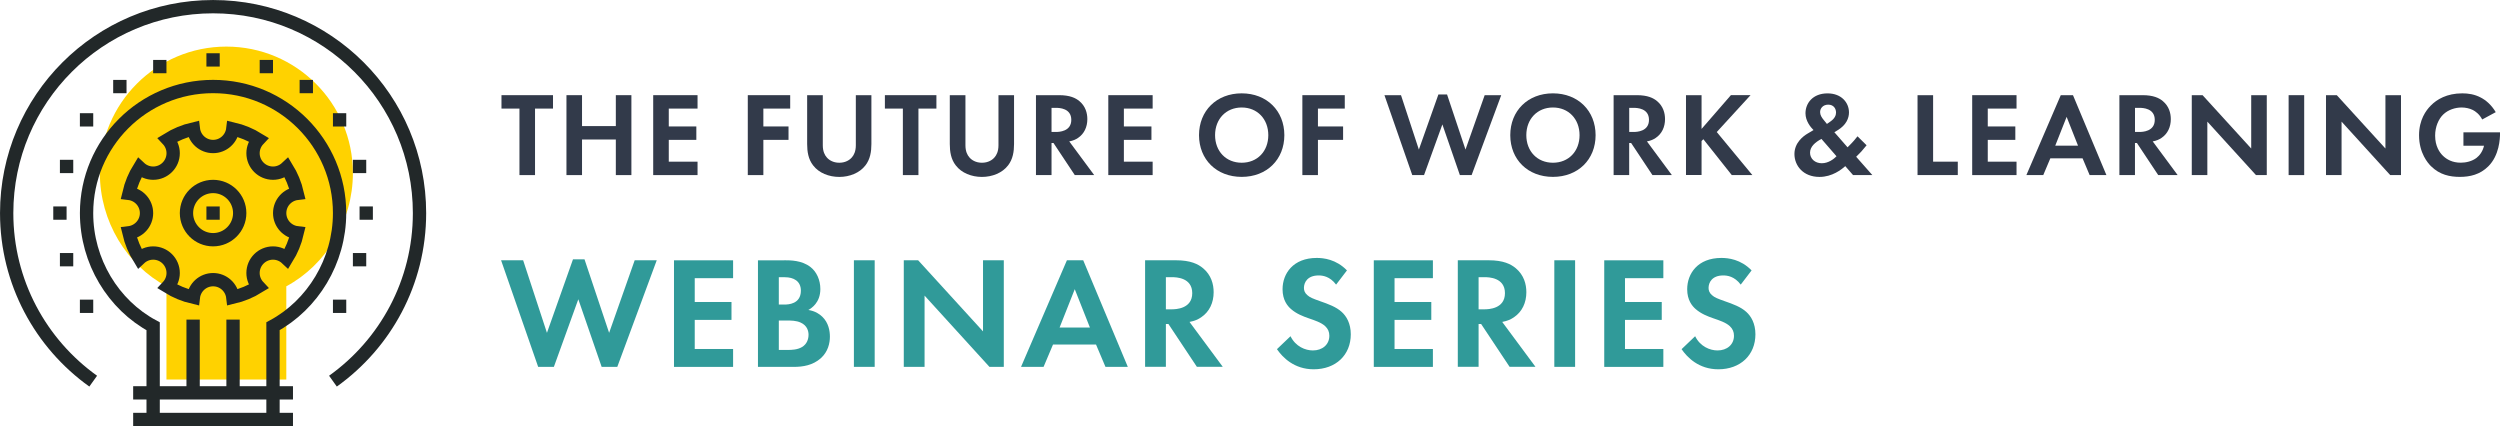<?xml version="1.0" encoding="UTF-8"?><svg id="Layer_1" xmlns="http://www.w3.org/2000/svg" viewBox="0 0 685.62 116.87"><defs><style>.cls-1{stroke-miterlimit:10;}.cls-1,.cls-2{fill:none;stroke:#222829;stroke-width:3.65px;}.cls-3{fill:#ffd200;}.cls-4{fill:#323a4a;}.cls-5{fill:#309a99;}.cls-2{stroke-linejoin:round;}</style></defs><path class="cls-3" d="M78.52,104.09v-25.57c10.87-5.86,18.26-17.83,18.26-31.04,0-19.16-15.53-34.7-34.7-34.7S27.39,28.32,27.39,47.48c0,13.24,7.35,25.2,18.26,31.04v25.57"/><g><path class="cls-4" d="M146.73,29.78v18.24h-4.27V29.78h-4.93v-3.68h14.13v3.68h-4.93Z"/><path class="cls-4" d="M159.62,34.58h9.27v-8.48h4.27v21.92h-4.27v-9.76h-9.27v9.76h-4.27V26.1h4.27v8.48Z"/><path class="cls-4" d="M191.3,29.78h-7.89v4.9h7.56v3.68h-7.56v5.98h7.89v3.68h-12.16V26.1h12.16v3.68Z"/><path class="cls-4" d="M216.71,29.78h-7.36v4.9h6.9v3.68h-6.9v9.66h-4.27V26.1h11.63v3.68Z"/><path class="cls-4" d="M225.65,26.1v13.77c0,1.68,.56,2.7,1.05,3.25,.62,.76,1.78,1.51,3.48,1.51s2.86-.76,3.48-1.51c.49-.56,1.05-1.58,1.05-3.25v-13.77h4.27v13.41c0,2.07-.33,4.17-1.64,5.85-1.58,2.07-4.34,3.16-7.17,3.16s-5.59-1.08-7.17-3.16c-1.32-1.68-1.64-3.78-1.64-5.85v-13.41h4.27Z"/><path class="cls-4" d="M251.88,29.78v18.24h-4.27V29.78h-4.93v-3.68h14.13v3.68h-4.93Z"/><path class="cls-4" d="M264.77,26.1v13.77c0,1.68,.56,2.7,1.05,3.25,.62,.76,1.78,1.51,3.48,1.51s2.86-.76,3.48-1.51c.49-.56,1.05-1.58,1.05-3.25v-13.77h4.27v13.41c0,2.07-.33,4.17-1.64,5.85-1.58,2.07-4.34,3.16-7.17,3.16s-5.59-1.08-7.17-3.16c-1.32-1.68-1.64-3.78-1.64-5.85v-13.41h4.27Z"/><path class="cls-4" d="M290.44,26.1c3.02,0,4.57,.79,5.59,1.64,1.68,1.41,2.17,3.29,2.17,4.93,0,2.14-.85,4.01-2.56,5.16-.56,.39-1.35,.76-2.4,.95l6.84,9.24h-5.32l-5.85-8.81h-.53v8.81h-4.27V26.1h6.34Zm-2.07,10.09h1.22c.82,0,4.21-.1,4.21-3.32s-3.35-3.29-4.14-3.29h-1.28v6.61Z"/><path class="cls-4" d="M316.11,29.78h-7.89v4.9h7.56v3.68h-7.56v5.98h7.89v3.68h-12.16V26.1h12.16v3.68Z"/><path class="cls-4" d="M352.23,37.07c0,6.67-4.8,11.44-11.7,11.44s-11.7-4.77-11.7-11.44,4.8-11.47,11.7-11.47,11.7,4.8,11.7,11.47Zm-4.4,0c0-4.44-3.02-7.59-7.3-7.59s-7.3,3.16-7.3,7.59,3.02,7.56,7.3,7.56,7.3-3.12,7.3-7.56Z"/><path class="cls-4" d="M368.8,29.78h-7.36v4.9h6.9v3.68h-6.9v9.66h-4.27V26.1h11.63v3.68Z"/><path class="cls-4" d="M390.53,48.02h-3.22l-7.63-21.92h4.54l4.9,14.92,5.36-15.12h2.37l5.06,15.12,5.26-14.92h4.54l-8.12,21.92h-3.22l-4.8-13.9-5.03,13.9Z"/><path class="cls-4" d="M437.59,37.07c0,6.67-4.8,11.44-11.7,11.44s-11.7-4.77-11.7-11.44,4.8-11.47,11.7-11.47,11.7,4.8,11.7,11.47Zm-4.4,0c0-4.44-3.02-7.59-7.3-7.59s-7.3,3.16-7.3,7.59,3.02,7.56,7.3,7.56,7.3-3.12,7.3-7.56Z"/><path class="cls-4" d="M448.87,26.1c3.02,0,4.57,.79,5.59,1.64,1.68,1.41,2.17,3.29,2.17,4.93,0,2.14-.85,4.01-2.56,5.16-.56,.39-1.35,.76-2.4,.95l6.84,9.24h-5.33l-5.85-8.81h-.53v8.81h-4.27V26.1h6.34Zm-2.07,10.09h1.22c.82,0,4.21-.1,4.21-3.32s-3.35-3.29-4.14-3.29h-1.28v6.61Z"/><path class="cls-4" d="M466.65,35.36l8.05-9.27h5.39l-9.27,10.12,9.76,11.8h-5.65l-7.79-9.83-.49,.49v9.33h-4.27V26.1h4.27v9.27Z"/><path class="cls-4" d="M511.91,39.84c-1.31,1.64-1.74,2.04-2.37,2.66l-.49,.49,4.44,5.03h-5.29l-2.14-2.46c-1.02,.92-3.58,2.96-7.07,2.96-4.5,0-6.87-3.12-6.87-6.28s2.53-4.96,3.52-5.55l1.71-1.02c-.76-.76-2.2-2.46-2.2-4.6,0-2.73,1.97-5.46,6.05-5.46,3.81,0,5.88,2.53,5.88,5.23,0,1.58-.76,3.45-3.09,4.86l-.92,.56,3.62,4.14c1.48-1.45,2.27-2.4,2.73-3.02l2.5,2.47Zm-12.39-1.74c-1.68,.89-3.12,2.1-3.12,3.78s1.38,2.89,3.22,2.89,3.32-1.18,4.04-1.91l-4.14-4.77Zm1.51-4.11l.99-.69c1.18-.82,1.51-1.71,1.51-2.43,0-1.08-.66-2.17-2.14-2.17s-2.23,1.05-2.23,2.04c0,.82,.46,1.51,.92,2.07l.95,1.18Z"/><path class="cls-4" d="M530.15,26.1v18.24h6.77v3.68h-11.04V26.1h4.27Z"/><path class="cls-4" d="M553.03,29.78h-7.89v4.9h7.56v3.68h-7.56v5.98h7.89v3.68h-12.16V26.1h12.16v3.68Z"/><path class="cls-4" d="M571.14,43.42h-8.84l-1.94,4.6h-4.63l9.43-21.92h3.35l9.17,21.92h-4.6l-1.94-4.6Zm-1.25-3.48l-3.12-7.89-3.12,7.89h6.25Z"/><path class="cls-4" d="M587.58,26.1c3.02,0,4.57,.79,5.59,1.64,1.68,1.41,2.17,3.29,2.17,4.93,0,2.14-.85,4.01-2.56,5.16-.56,.39-1.35,.76-2.4,.95l6.84,9.24h-5.33l-5.85-8.81h-.53v8.81h-4.27V26.1h6.34Zm-2.07,10.09h1.22c.82,0,4.21-.1,4.21-3.32s-3.35-3.29-4.14-3.29h-1.28v6.61Z"/><path class="cls-4" d="M601.09,48.02V26.1h2.96l13.34,14.63v-14.63h4.27v21.92h-2.96l-13.34-14.66v14.66h-4.27Z"/><path class="cls-4" d="M631.92,26.1v21.92h-4.27V26.1h4.27Z"/><path class="cls-4" d="M637.9,48.02V26.1h2.96l13.34,14.63v-14.63h4.27v21.92h-2.96l-13.34-14.66v14.66h-4.27Z"/><path class="cls-4" d="M675.57,36.29h10.06v.26c0,1.48-.2,6.08-3.22,9.07-2.27,2.27-5.06,2.89-7.79,2.89s-5.55-.56-7.95-2.96c-.76-.76-3.25-3.52-3.25-8.45,0-4.24,1.91-6.84,3.22-8.15,1.64-1.68,4.4-3.35,8.64-3.35,1.64,0,3.38,.26,5.06,1.15,1.41,.72,2.96,2.04,4.11,4.01l-3.71,2.01c-.76-1.48-1.87-2.24-2.56-2.6-.92-.46-2.07-.69-3.09-.69-1.74,0-3.71,.62-5.06,1.94-1.25,1.22-2.2,3.32-2.2,5.78,0,2.92,1.25,4.67,2.17,5.55,.99,.95,2.53,1.87,4.86,1.87,1.45,0,3.09-.39,4.31-1.31,.85-.66,1.71-1.77,2.07-3.35h-5.65v-3.68Z"/><path class="cls-5" d="M151.88,100.61h-4.29l-10.17-29.23h6.05l6.53,19.9,7.14-20.16h3.16l6.75,20.16,7.01-19.9h6.05l-10.82,29.23h-4.29l-6.4-18.54-6.7,18.54Z"/><path class="cls-5" d="M201.05,76.29h-10.52v6.53h10.08v4.91h-10.08v7.98h10.52v4.91h-16.21v-29.23h16.21v4.91Z"/><path class="cls-5" d="M215.12,71.38c1.62,0,4.78,0,7.14,1.84,1.71,1.31,2.72,3.59,2.72,6.05,0,3.77-2.5,5.3-3.29,5.74,1.93,.31,3.07,1.14,3.81,1.84,1.75,1.67,2.1,3.94,2.1,5.48,0,1.71-.48,4.12-2.5,5.92-2.19,1.93-4.86,2.37-7.41,2.37h-9.82v-29.23h7.23Zm-1.53,12.14h1.62c.88,0,4.43-.09,4.43-3.81,0-2.67-2.06-3.68-4.38-3.68h-1.67v7.49Zm0,12.45h2.45c1.05,0,2.63-.04,3.9-.79,1.4-.83,1.8-2.24,1.8-3.38,0-.92-.31-2.5-2.15-3.33-1.23-.57-2.67-.57-3.9-.57h-2.1v8.06Z"/><path class="cls-5" d="M239.88,71.38v29.23h-5.7v-29.23h5.7Z"/><path class="cls-5" d="M247.86,100.61v-29.23h3.94l17.79,19.5v-19.5h5.7v29.23h-3.94l-17.79-19.54v19.54h-5.7Z"/><path class="cls-5" d="M300.58,94.48h-11.79l-2.59,6.13h-6.18l12.58-29.23h4.47l12.23,29.23h-6.13l-2.59-6.13Zm-1.67-4.65l-4.16-10.52-4.16,10.52h8.33Z"/><path class="cls-5" d="M322.5,71.38c4.03,0,6.09,1.05,7.45,2.19,2.24,1.88,2.89,4.38,2.89,6.57,0,2.85-1.14,5.35-3.42,6.88-.75,.53-1.8,1.01-3.2,1.27l9.12,12.31h-7.1l-7.8-11.74h-.7v11.74h-5.7v-29.23h8.46Zm-2.76,13.45h1.62c1.09,0,5.61-.13,5.61-4.43s-4.47-4.38-5.52-4.38h-1.71v8.81Z"/><path class="cls-5" d="M366.41,78.04c-1.71-2.28-3.72-2.5-4.78-2.5-3.07,0-4.03,1.93-4.03,3.42,0,.7,.22,1.36,.92,1.97,.7,.66,1.67,1.01,3.51,1.67,2.28,.79,4.43,1.58,5.92,2.94,1.31,1.18,2.5,3.16,2.5,6.14,0,5.7-4.12,9.6-10.17,9.6-5.39,0-8.55-3.29-10.08-5.52l3.72-3.55c1.4,2.85,4.08,3.9,6.14,3.9,2.58,0,4.51-1.58,4.51-4.03,0-1.05-.35-1.88-1.14-2.63-1.1-1.01-2.85-1.58-4.51-2.15-1.53-.53-3.37-1.23-4.86-2.54-.96-.83-2.32-2.45-2.32-5.43,0-4.29,2.89-8.59,9.38-8.59,1.84,0,5.3,.35,8.28,3.42l-2.98,3.9Z"/><path class="cls-5" d="M392.97,76.29h-10.52v6.53h10.08v4.91h-10.08v7.98h10.52v4.91h-16.21v-29.23h16.21v4.91Z"/><path class="cls-5" d="M408.26,71.38c4.03,0,6.09,1.05,7.45,2.19,2.24,1.88,2.89,4.38,2.89,6.57,0,2.85-1.14,5.35-3.42,6.88-.75,.53-1.8,1.01-3.2,1.27l9.12,12.31h-7.1l-7.8-11.74h-.7v11.74h-5.7v-29.23h8.46Zm-2.76,13.45h1.62c1.1,0,5.61-.13,5.61-4.43s-4.47-4.38-5.52-4.38h-1.71v8.81Z"/><path class="cls-5" d="M431.97,71.38v29.23h-5.7v-29.23h5.7Z"/><path class="cls-5" d="M456.17,76.29h-10.52v6.53h10.08v4.91h-10.08v7.98h10.52v4.91h-16.21v-29.23h16.21v4.91Z"/><path class="cls-5" d="M477.38,78.04c-1.71-2.28-3.72-2.5-4.78-2.5-3.07,0-4.03,1.93-4.03,3.42,0,.7,.22,1.36,.92,1.97,.7,.66,1.67,1.01,3.51,1.67,2.28,.79,4.43,1.58,5.92,2.94,1.31,1.18,2.5,3.16,2.5,6.14,0,5.7-4.12,9.6-10.17,9.6-5.39,0-8.55-3.29-10.08-5.52l3.72-3.55c1.4,2.85,4.08,3.9,6.14,3.9,2.58,0,4.51-1.58,4.51-4.03,0-1.05-.35-1.88-1.14-2.63-1.1-1.01-2.85-1.58-4.51-2.15-1.53-.53-3.37-1.23-4.86-2.54-.96-.83-2.32-2.45-2.32-5.43,0-4.29,2.89-8.59,9.38-8.59,1.84,0,5.3,.35,8.28,3.42l-2.98,3.9Z"/></g><g><g><path class="cls-1" d="M25.56,104.53C11.19,94.26,1.83,77.44,1.83,58.44,1.83,27.17,27.17,1.83,58.44,1.83s56.61,25.34,56.61,56.61c0,19.01-9.37,35.83-23.74,46.09"/><line class="cls-1" x1="36.52" y1="107.74" x2="80.35" y2="107.74"/><line class="cls-1" x1="36.52" y1="115.04" x2="80.35" y2="115.04"/><path class="cls-1" d="M74.87,115.04v-25.57c10.87-5.86,18.26-17.83,18.26-31.04,0-19.16-15.53-34.7-34.7-34.7S23.74,39.27,23.74,58.44c0,13.24,7.35,25.2,18.26,31.04v25.57"/><line class="cls-1" x1="52.96" y1="107.74" x2="52.96" y2="87.65"/><line class="cls-1" x1="63.91" y1="107.74" x2="63.91" y2="87.65"/><line class="cls-2" x1="60.26" y1="58.44" x2="56.61" y2="58.44"/><g><line class="cls-1" x1="56.61" y1="16.43" x2="60.26" y2="16.43"/><line class="cls-1" x1="71.22" y1="18.26" x2="74.87" y2="18.26"/><line class="cls-1" x1="82.17" y1="23.74" x2="85.83" y2="23.74"/><line class="cls-1" x1="91.31" y1="32.87" x2="94.96" y2="32.87"/><line class="cls-1" x1="91.31" y1="84" x2="94.96" y2="84"/><line class="cls-1" x1="96.78" y1="45.65" x2="100.44" y2="45.65"/><line class="cls-1" x1="96.78" y1="71.22" x2="100.44" y2="71.22"/><line class="cls-1" x1="98.61" y1="58.44" x2="102.26" y2="58.44"/><line class="cls-1" x1="45.65" y1="18.26" x2="42" y2="18.26"/><line class="cls-1" x1="34.7" y1="23.74" x2="31.04" y2="23.74"/><line class="cls-1" x1="25.57" y1="32.87" x2="21.91" y2="32.87"/><line class="cls-1" x1="25.57" y1="84" x2="21.91" y2="84"/><line class="cls-1" x1="20.09" y1="45.65" x2="16.43" y2="45.65"/><line class="cls-1" x1="20.09" y1="71.22" x2="16.43" y2="71.22"/><line class="cls-1" x1="18.26" y1="58.44" x2="14.61" y2="58.44"/></g></g><g><path class="cls-1" d="M76.7,58.44c0-2.81,2.11-5.09,4.83-5.41-.59-2.53-1.59-4.9-2.91-7.04-.98,.92-2.29,1.5-3.75,1.5-3.02,0-5.48-2.45-5.48-5.48,0-1.45,.58-2.77,1.5-3.75-2.15-1.33-4.51-2.32-7.04-2.91-.32,2.72-2.61,4.83-5.41,4.83s-5.09-2.11-5.41-4.83c-2.53,.59-4.9,1.59-7.04,2.91,.92,.98,1.5,2.29,1.5,3.75,0,3.02-2.45,5.48-5.48,5.48-1.45,0-2.77-.58-3.75-1.5-1.33,2.15-2.32,4.51-2.91,7.04,2.72,.32,4.83,2.61,4.83,5.41s-2.12,5.09-4.83,5.41c.59,2.53,1.59,4.9,2.91,7.04,.98-.92,2.29-1.5,3.75-1.5,3.02,0,5.48,2.45,5.48,5.48,0,1.45-.58,2.77-1.5,3.75,2.15,1.33,4.51,2.32,7.04,2.91,.32-2.72,2.61-4.83,5.41-4.83s5.09,2.11,5.41,4.83c2.53-.59,4.9-1.59,7.04-2.91-.92-.98-1.5-2.29-1.5-3.75,0-3.02,2.45-5.48,5.48-5.48,1.45,0,2.77,.58,3.75,1.5,1.33-2.15,2.32-4.51,2.91-7.04-2.72-.32-4.83-2.61-4.83-5.41Z"/><circle class="cls-2" cx="58.44" cy="58.44" r="7.3"/></g></g></svg>